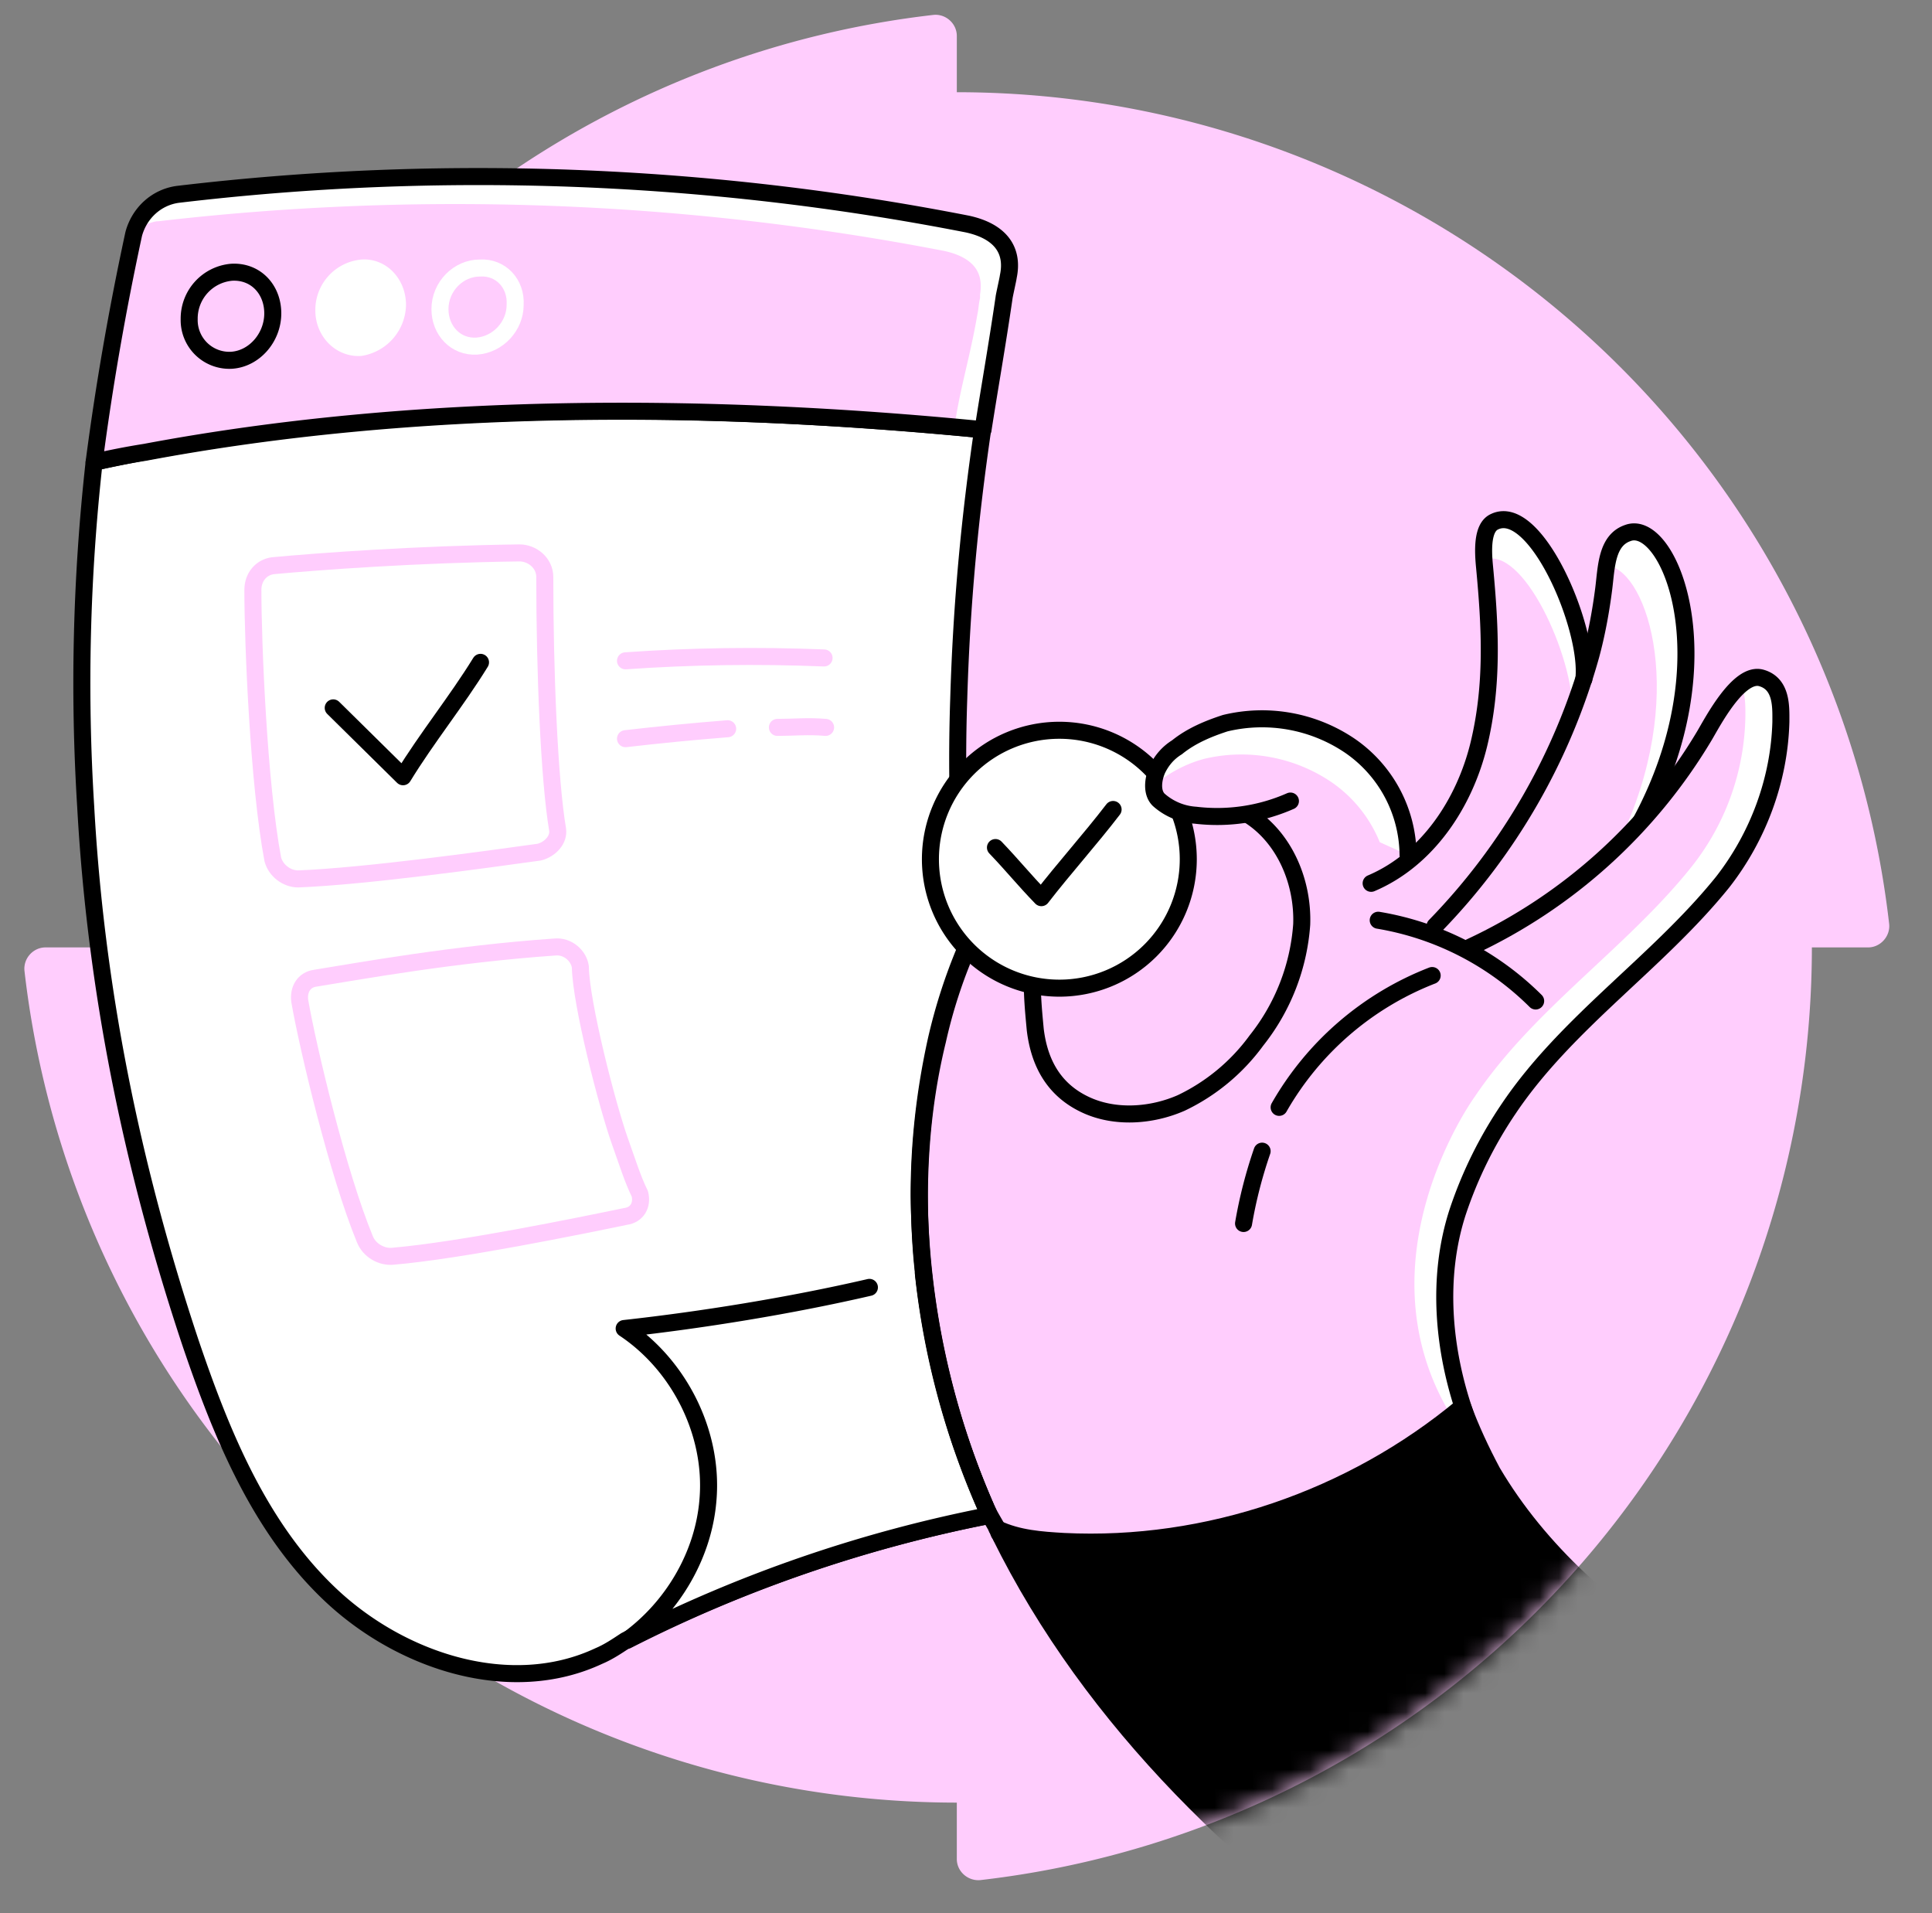 <svg xmlns="http://www.w3.org/2000/svg" width="101" height="100" fill="none" viewBox="0 0 101 100"><rect x="0" y="0" width="101" height="100" fill="#808080" stroke="none"/><path fill="#ffcdfd" d="M50.02 4.82V1.88c0-.65-.58-1.17-1.23-1.1A49.07 49.07 0 0 0 5.32 49.52H2.38c-.65 0-1.17.58-1.1 1.23a49.06 49.06 0 0 0 48.74 43.47v2.95c0 .65.58 1.16 1.23 1.1a49.07 49.07 0 0 0 43.47-48.75h2.94c.65 0 1.17-.59 1.1-1.23A49.06 49.06 0 0 0 50.02 4.82"/><path fill="#fff" d="M51.53 78.77a42 42 0 0 1-3.48-16.3c0-2.74.3-5.4.89-8.08q.56-2.47 1.55-4.81c0-.08.08-.08.08-.15q-.67-6.45-.45-12.9c.15-5.03.67-9.48 1.34-14.07-15.27-1.48-31.57-1.56-46.54 1.7q-1 9-.44 18C5 51.59 6.85 60.85 9.96 70.19c1.63 4.81 3.63 9.7 7.34 13.19 3.7 3.48 9.4 5.33 14 3.18.52-.22.96-.52 1.4-.81a74 74 0 0 1 18.9-6.52q.02-.22-.07-.45"/><path stroke="#000" stroke-linecap="round" stroke-linejoin="round" stroke-miterlimit="10" stroke-width=".89" d="M51.53 78.77a42 42 0 0 1-3.48-16.3c0-2.74.3-5.4.89-8.08q.56-2.47 1.55-4.81c0-.08.08-.08.08-.15q-.67-6.45-.45-12.9c.15-5.03.58-9.48 1.25-14.07-15.27-1.48-31.48-1.56-46.45 1.7q-1 9-.44 18C5 51.59 6.85 60.85 9.96 70.19c1.63 4.81 3.63 9.7 7.34 13.19 3.7 3.48 9.4 5.33 14 3.18.52-.22.96-.52 1.4-.81a74 74 0 0 1 18.9-6.52q.02-.22-.07-.45"/><path fill="#fff" d="M51.68 79.22a72 72 0 0 0-18.9 6.52c2.37-1.7 4-4.45 4.23-7.34.3-3.48-1.49-7.04-4.38-8.96 4.08-.45 8.67-1.19 12.82-2.15"/><path stroke="#000" stroke-linecap="round" stroke-linejoin="round" stroke-miterlimit="10" stroke-width=".89" d="M51.68 79.22a72 72 0 0 0-18.9 6.52c2.37-1.7 4-4.45 4.23-7.34.3-3.48-1.49-7.04-4.38-8.96 4.08-.45 8.67-1.19 12.82-2.15M48.27 66.55a41 41 0 0 0 3.26 12.22c.07.15.15.3.15.37"/><path stroke="#ffcdfd" stroke-linecap="round" stroke-linejoin="round" stroke-miterlimit="10" stroke-width=".89" d="M28.19 44.54c-2.67.37-9.04 1.26-12.6 1.4-.6 0-1.18-.44-1.33-1.03-.74-3.93-1.04-11.26-1.04-14.08 0-.67.44-1.18 1.04-1.26 2.37-.22 7.48-.6 12.9-.67.66 0 1.32.52 1.32 1.26 0 4.97.23 10.6.67 13.2.08.51-.37 1.03-.96 1.18M32.41 59.66c.37 1.03.67 2 1.04 2.74.15.59-.15 1.1-.74 1.18-2.52.52-8.67 1.78-12.15 2.08-.6.07-1.26-.3-1.49-.9-1.4-3.4-2.96-9.92-3.4-12.44-.08-.6.22-1.11.81-1.19 2.3-.37 7.19-1.26 12.52-1.63.67-.07 1.26.45 1.34 1.04.03 1.9 1.39 7.2 2.07 9.12"/><path fill="#ffcdfd" d="M52.79 14.46v.22c-.08.3-.08.6-.15.89-.37 2.52-.81 4.6-1.11 6.89-14.38-1.4-29.64-1.48-43.8 1.18-.88.15-1.77.37-2.66.52.44-4 1.11-7.93 2.07-11.93a2.7 2.7 0 0 1 2.3-2.07 132 132 0 0 1 41.13 1.55c1.7.37 2.44 1.34 2.22 2.75"/><path fill="#fff" stroke="#fff" stroke-linecap="round" stroke-linejoin="round" stroke-miterlimit="10" stroke-width=".89" d="M52.64 14.75c0 .08-.26.11-.26.19-.07.3.08.52 0 .81-.37 2.45-.92 4.23-1.22 6.53h-.81c.3-2 .8-3.53 1.18-5.75.07-.3.07-.6.15-.89v-.22c.22-1.4-.52-2.37-2.23-2.74a135 135 0 0 0-41.2-1.56c-.22 0-.44.08-.66.15.44-.44.96-.82 1.63-.89a132 132 0 0 1 41.12 1.56c1.78.44 2.52 1.4 2.3 2.81"/><path stroke="#ffcdfd" stroke-linecap="round" stroke-linejoin="round" stroke-miterlimit="10" stroke-width=".89" d="M32.7 34.54q5.14-.36 10.38-.15M40.64 38.02c.81 0 1.63-.08 2.52 0M32.7 38.61q2.68-.31 5.34-.52"/><path stroke="#000" stroke-linecap="round" stroke-linejoin="round" stroke-miterlimit="10" stroke-width=".89" d="M14.26 16.38c0 1.26-.96 2.37-2.15 2.45a2.1 2.1 0 0 1-2.22-2.15 2.43 2.43 0 0 1 2.22-2.45c1.26-.07 2.15.9 2.15 2.15"/><path fill="#fff" stroke="#fff" stroke-linecap="round" stroke-linejoin="round" stroke-miterlimit="10" stroke-width=".89" d="M20.78 15.94a2.3 2.3 0 0 1-1.93 2.22c-1.04.07-1.92-.81-1.92-1.93a2.2 2.2 0 0 1 2-2.22c1.03-.07 1.85.82 1.85 1.93"/><path stroke="#fff" stroke-linecap="round" stroke-linejoin="round" stroke-miterlimit="10" stroke-width=".89" d="M26.93 15.94c0 1.1-.89 2.07-2 2.15-1.11.07-1.93-.82-1.93-1.93 0-1.19.97-2.15 2.08-2.15 1.1-.07 1.92.82 1.85 1.93"/><path fill="#fff" d="m85.69 42.98-.74.37c3.33-7.55.96-13.85-1.04-13.78.15-.81.37-1.48 1.11-1.78 2.22-.74 5.26 6.6.67 15.2M82.8 35.5c-.22.6-.37 1.19-.6 1.7.08-2.81-2.59-8.81-4.66-7.92-.08-.75 0-1.7.59-2 2.15-1.04 4.97 5.55 4.67 8.22"/><path stroke="#000" stroke-linecap="round" stroke-linejoin="round" stroke-miterlimit="10" stroke-width=".89" d="M75.02 48.4a33 33 0 0 0 8.15-14.16c.3-1.11.52-2.3.67-3.48.14-1.11.14-2.52 1.26-2.9 2.14-.8 5.26 6.6.66 15.12"/><path fill="#ffcdfd" d="M76.87 49.5A28 28 0 0 0 89.1 38.46c.44-.74 1.78-3.33 2.96-3.03 1.11.3 1.04 1.55 1.04 2.3-.08 3.03-1.19 6-3.04 8.37-3.4 4.22-8.15 7.33-11.19 11.85a22 22 0 0 0-2.67 5.41c-1.1 3.4-.89 7.19.3 10.6z"/><path fill="#fff" stroke="#fff" stroke-linecap="round" stroke-linejoin="round" stroke-miterlimit="10" stroke-width=".89" d="M93 37.99c-.07 3.04-1.3 5.5-3.15 7.88-3.4 4.22-7.99 7.3-11.03 11.82a25 25 0 0 0-2.36 4.33s-2.25 4.61-.4 11.43c-4.37-7.64 1.18-15.57 1.4-15.87 3.04-4.52 7.78-7.63 11.2-11.85a13.4 13.4 0 0 0 3.03-8.38c0-.52 0-1.26-.3-1.78.23-.14.6-.02.83.06 1.04.3.79 1.62.79 2.36"/><path stroke="#000" stroke-linecap="round" stroke-linejoin="round" stroke-miterlimit="10" stroke-width=".89" d="M76.87 49.5A28 28 0 0 0 89.1 38.46c.44-.74 1.78-3.33 2.96-3.03 1.11.3 1.04 1.55 1.04 2.3-.08 3.03-1.19 6-3.04 8.37-3.4 4.22-8.15 7.33-11.19 11.85a22 22 0 0 0-2.67 5.41c-1.1 3.4-.77 7.19.42 10.6"/><path stroke="#000" stroke-linecap="round" stroke-linejoin="round" stroke-miterlimit="10" stroke-width=".89" d="M72.05 48.1c3.12.52 6 2 8.23 4.22M65.98 60.17a24 24 0 0 0-.97 3.78M82.8 35.5c.3-2.67-2.52-9.26-4.67-8.23-.67.3-.6 1.56-.52 2.38.3 3.18.45 6.15-.3 9.26-.74 3.04-2.66 6-5.63 7.26M52.35 80.33c-.22-.52-.6-1.04-.82-1.56a42 42 0 0 1-3.34-13.11c-.3-3.78-.07-7.63.82-11.27q.55-2.47 1.56-4.81c.07-.22.14-.37.22-.6.3-.59.44-1.18.96-1.7.45-.44 1.26-.67 1.78-.22.37.37.44.96.44 1.55v2.9c0 .74.08 1.55.15 2.3.22 1.84 1.04 3.18 2.6 3.92 1.55.74 3.48.6 5.03-.08a10.4 10.4 0 0 0 3.93-3.26 11 11 0 0 0 2.37-6.07c.08-2.22-.89-4.52-2.74-5.7"/><path fill="#fff" stroke="#000" stroke-linecap="round" stroke-linejoin="round" stroke-miterlimit="10" stroke-width=".89" d="M55.38 51.65a6.74 6.74 0 1 0 0-13.48 6.74 6.74 0 0 0 0 13.48"/><path fill="#ffcdfd" d="M67.46 41.87a9.5 9.5 0 0 1-4.96.74 3.2 3.2 0 0 1-1.93-.81c-.37-.37-.3-1.04-.08-1.56q.36-.76 1.04-1.18c.74-.6 1.63-.97 2.52-1.26a8.2 8.2 0 0 1 6.52 1.18 7 7 0 0 1 3.04 5.7z"/><path fill="#fff" d="m73.61 44.69-1.48-.67a7 7 0 0 0-2.6-3.19 8.4 8.4 0 0 0-6.52-1.18c-.88.22-1.77.67-2.52 1.26-.07.07-.14.15-.22.15 0-.3.08-.52.15-.82.22-.52.6-.89 1.04-1.18.74-.6 1.63-.97 2.52-1.26a8.2 8.2 0 0 1 6.52 1.18 6.8 6.8 0 0 1 3.11 5.7M75.76 81.22a1.4 1.4 0 1 0 0-2.82 1.4 1.4 0 0 0 0 2.82"/><path stroke="#000" stroke-linecap="round" stroke-linejoin="round" stroke-miterlimit="10" stroke-width=".89" d="M74.87 50.99a15.8 15.8 0 0 0-8 6.89M67.46 41.87a9.5 9.5 0 0 1-4.96.74 3.2 3.2 0 0 1-1.93-.81c-.37-.37-.3-1.04-.08-1.56q.36-.76 1.04-1.18c.74-.6 1.63-.97 2.52-1.26a8.2 8.2 0 0 1 6.52 1.18 7 7 0 0 1 3.04 5.7M50.57 11.71a133 133 0 0 0-41.28-1.55c-1.1.15-2 .96-2.3 2.07q-1.3 6.02-2.07 11.93 1.34-.31 2.67-.52c14.15-2.66 29.42-2.59 43.8-1.18.36-2.3.73-4.37 1.1-6.9 0-.07.22-1.03.22-1.1.3-1.41-.44-2.38-2.14-2.75"/><mask id="a" width="98" height="99" x="1" y="0" maskUnits="userSpaceOnUse" style="mask-type:alpha"><path fill="#b880ff" d="M50.02 4.82V1.88c0-.65-.58-1.17-1.23-1.1A49.07 49.07 0 0 0 5.32 49.52H2.38c-.65 0-1.17.58-1.1 1.23a49.06 49.06 0 0 0 48.74 43.47v2.95c0 .65.58 1.16 1.23 1.1a49.07 49.07 0 0 0 43.47-48.75h2.94c.65 0 1.17-.59 1.1-1.23A49.06 49.06 0 0 0 50.02 4.82"/></mask><g mask="url(#a)"><path fill="#000" stroke="#000" stroke-linecap="round" stroke-linejoin="round" stroke-miterlimit="10" stroke-width=".89" d="m88.4 86.96-13.95 16.92C65.33 97.87 57.1 90 52.27 80.2c-.08-.08-.08-.22-.15-.3 1.11.52 2.3.6 3.49.67 7.49.37 15.06-2.23 20.85-7.05.44 1.19.96 2.3 1.55 3.41 2.45 4.16 6.24 7.5 10.4 10.02"/></g><path stroke="#000" stroke-linecap="round" stroke-linejoin="round" stroke-width=".89" d="m17.42 37 3.65 3.6c1.24-2.03 2.8-3.95 4.05-5.98M52.04 44.3c.91.95 1.47 1.66 2.4 2.62 1.19-1.54 2.57-3.07 3.75-4.61"/></svg>
